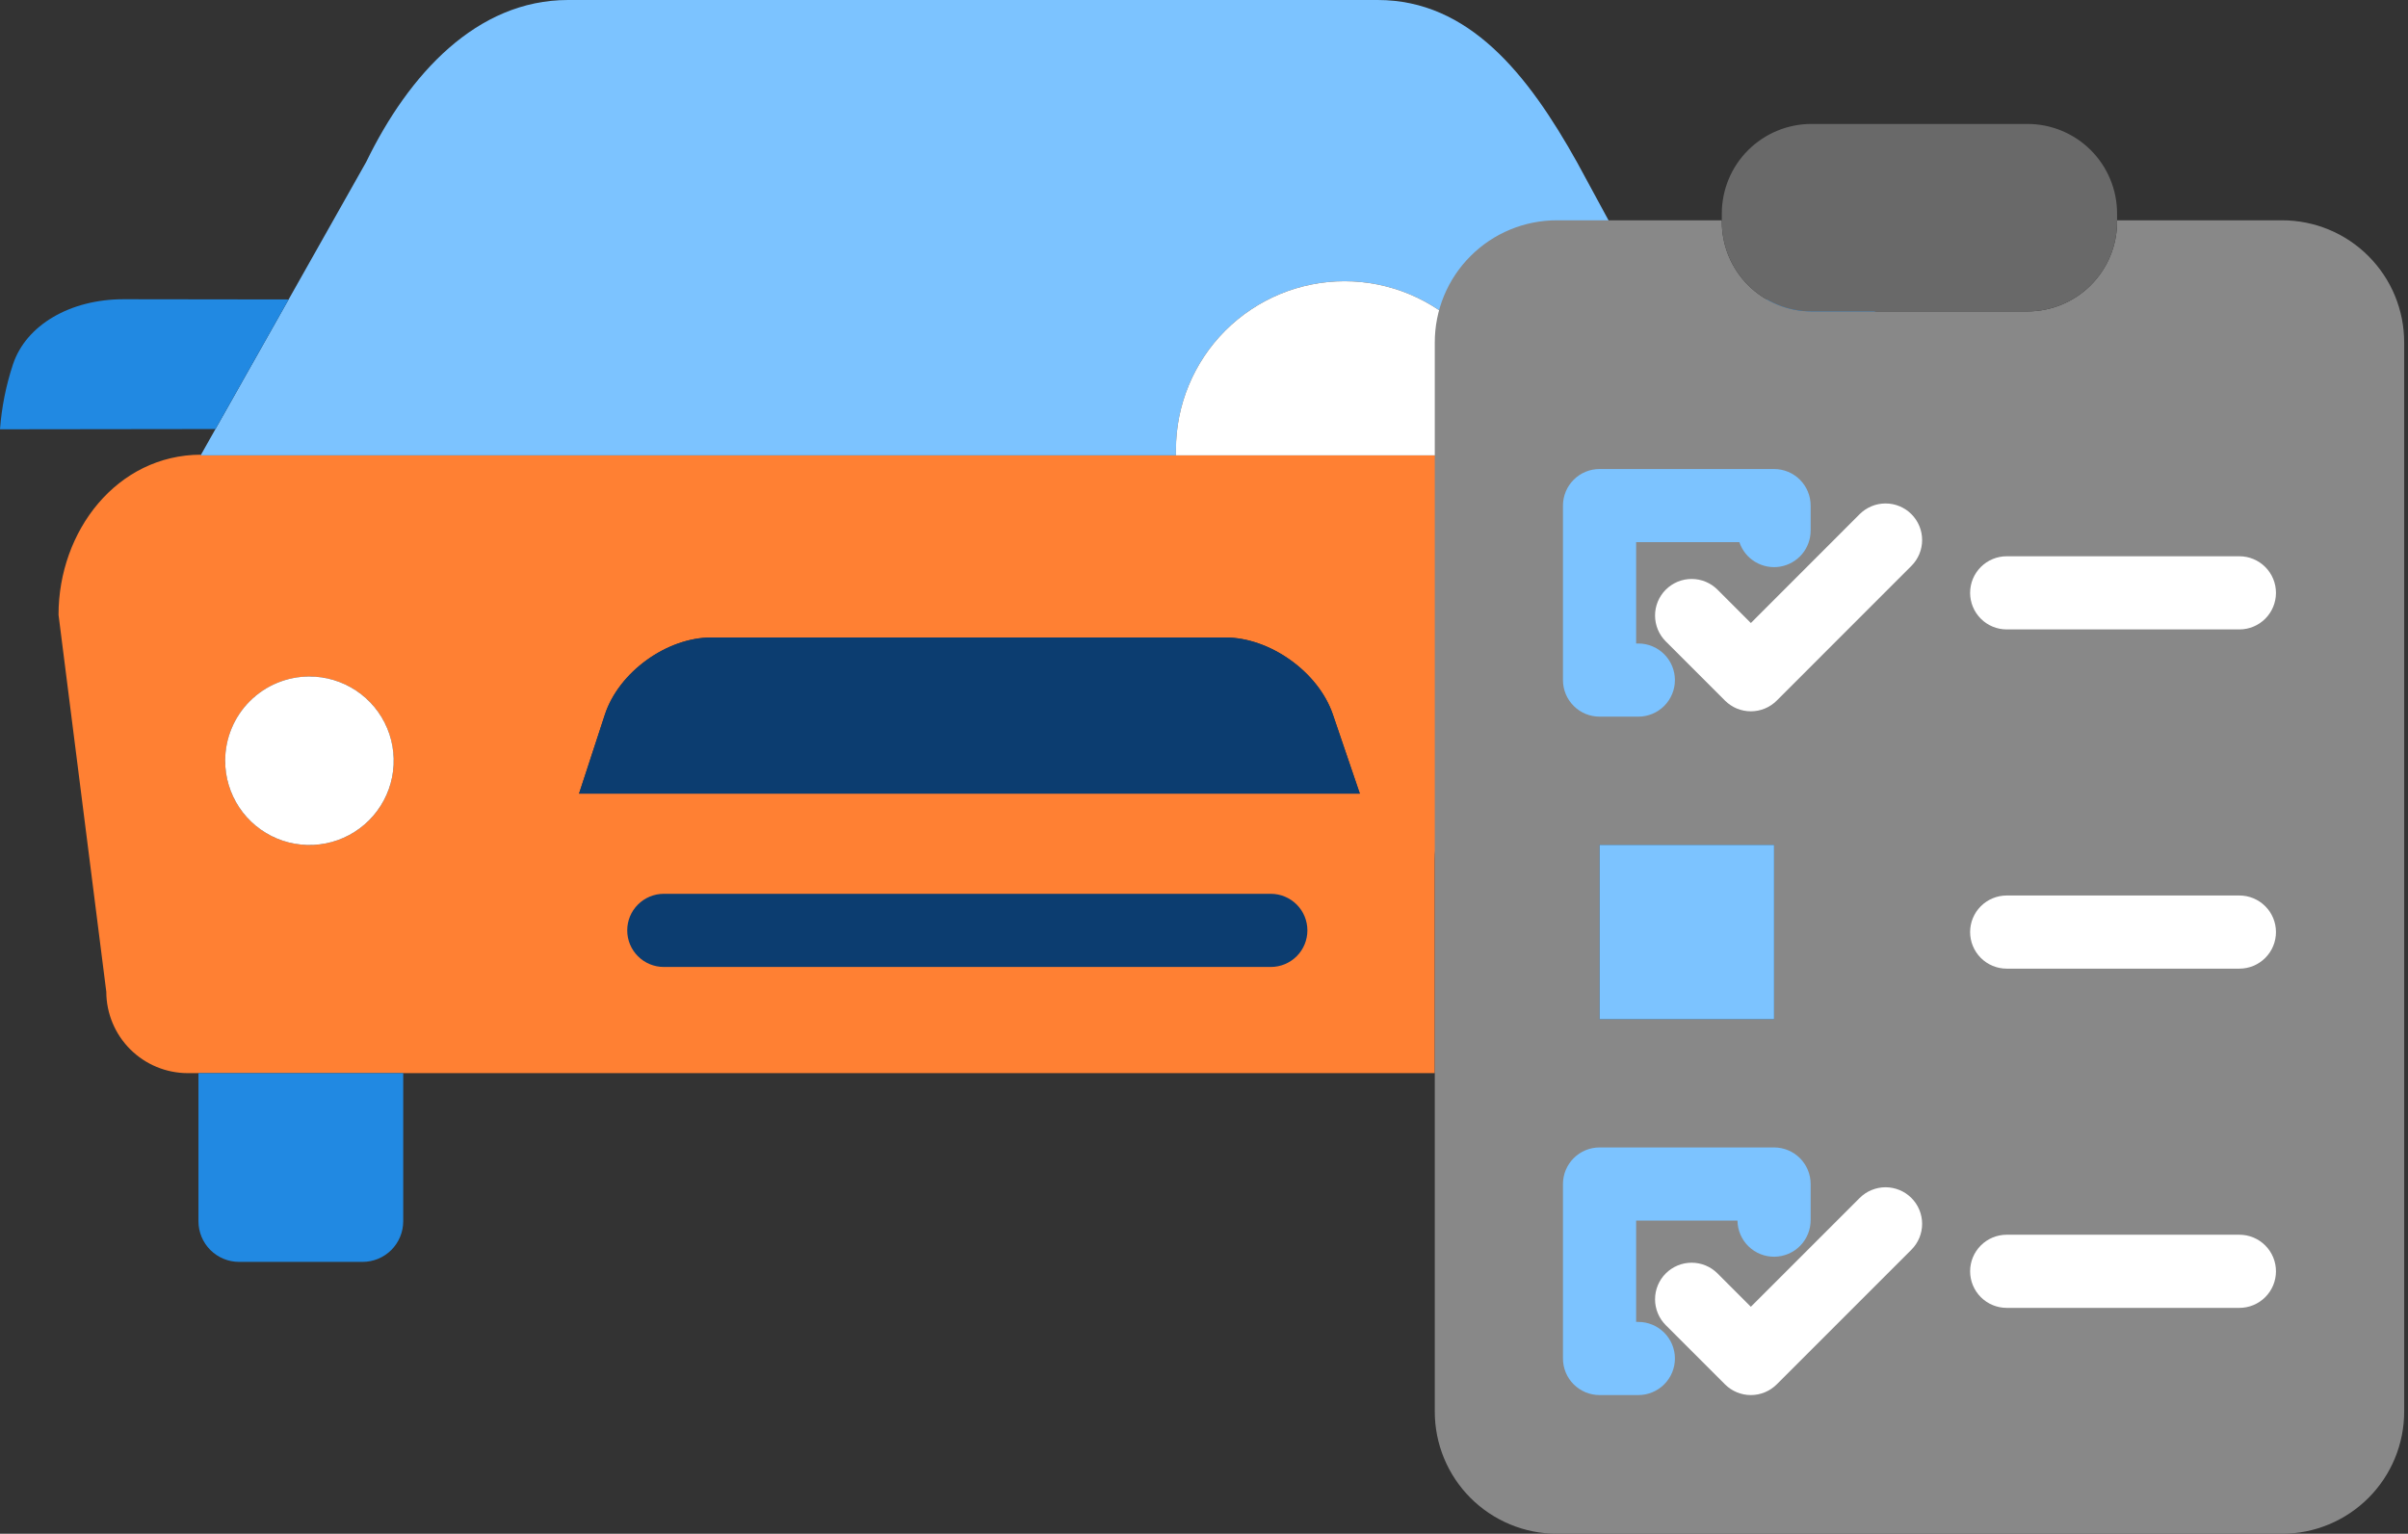 <svg width="124" height="79" viewBox="0 0 124 79" fill="none" xmlns="http://www.w3.org/2000/svg">
<rect x="0" y="0" width="124" height="79" fill="#333333" stroke="none"/>
<path d="M99.842 22.113L88.676 22.118L85.026 15.392L85.029 15.39C85.029 15.39 90.713 15.414 93.477 15.414C96.241 15.414 98.502 16.752 99.172 18.762C99.532 19.847 99.757 20.973 99.842 22.113Z" fill="#2189E2"/>
<path d="M96.825 31.666L96.644 33.033V33.058H93.283C92.058 33.058 90.883 33.545 90.017 34.411C89.151 35.277 88.665 36.451 88.664 37.676V38.021H80.173C79.347 38.02 78.529 38.183 77.766 38.499C77.003 38.815 76.309 39.278 75.725 39.862C75.141 40.447 74.678 41.14 74.362 41.903C74.046 42.666 73.883 43.484 73.883 44.31V55.275H9.662C8.552 55.272 7.489 54.83 6.704 54.045C5.919 53.261 5.477 52.197 5.474 51.087L3.014 31.666C3.014 27.341 6.031 23.428 10.351 23.42L10.332 23.452H89.386V23.455C93.716 23.455 96.825 27.336 96.825 31.666ZM70.024 40.876L68.635 36.799C67.895 34.619 65.403 32.834 63.099 32.834H36.632C34.328 32.834 31.858 34.627 31.145 36.815L29.818 40.876H70.024ZM20.274 39.183C20.274 38.325 20.019 37.486 19.542 36.773C19.065 36.059 18.387 35.503 17.595 35.175C16.802 34.847 15.929 34.761 15.087 34.928C14.246 35.096 13.473 35.509 12.866 36.116C12.259 36.723 11.845 37.496 11.678 38.338C11.511 39.179 11.596 40.052 11.925 40.845C12.253 41.638 12.809 42.316 13.522 42.792C14.236 43.269 15.075 43.524 15.933 43.524C16.503 43.525 17.068 43.412 17.594 43.194C18.121 42.976 18.6 42.656 19.003 42.253C19.406 41.85 19.726 41.371 19.944 40.845C20.162 40.318 20.274 39.753 20.274 39.183Z" fill="#FF8033"/>
<path d="M10.351 23.42L11.094 22.102L14.859 15.43L18.858 8.341C21.052 3.819 24.553 0 29.252 0H70.942C75.641 0 78.679 3.819 81.215 8.367L85.025 15.392L88.675 22.118L89.399 23.453H77.92V23.167C77.92 20.865 77.005 18.656 75.377 17.028C73.749 15.4 71.541 14.485 69.238 14.485C66.935 14.485 64.727 15.4 63.099 17.028C61.47 18.656 60.556 20.865 60.556 23.167V23.453H10.332L10.351 23.42Z" fill="#7CC3FF"/>
<path d="M77.92 23.168V23.453H60.555V23.168C60.555 20.865 61.47 18.657 63.098 17.028C64.727 15.4 66.935 14.485 69.238 14.485C71.54 14.485 73.749 15.4 75.377 17.028C77.005 18.657 77.92 20.865 77.92 23.168Z" fill="white"/>
<path d="M68.636 36.799L70.025 40.877H29.818L31.145 36.816C31.858 34.627 34.329 32.835 36.633 32.835H63.1C65.403 32.835 67.896 34.619 68.636 36.799Z" fill="#0C3D70"/>
<path d="M20.764 55.617V62.903C20.764 63.178 20.71 63.45 20.605 63.704C20.5 63.958 20.345 64.189 20.151 64.384C19.956 64.578 19.726 64.732 19.471 64.838C19.217 64.943 18.945 64.997 18.67 64.997H12.313C12.038 64.997 11.766 64.943 11.512 64.838C11.257 64.732 11.027 64.578 10.832 64.384C10.638 64.189 10.483 63.958 10.378 63.704C10.273 63.45 10.219 63.178 10.219 62.903V55.275H20.764V55.617Z" fill="#2189E2"/>
<path d="M15.933 34.845C16.791 34.844 17.631 35.099 18.345 35.576C19.058 36.052 19.615 36.73 19.944 37.523C20.272 38.316 20.358 39.189 20.191 40.031C20.023 40.873 19.61 41.646 19.003 42.253C18.396 42.86 17.623 43.274 16.781 43.441C15.939 43.608 15.066 43.522 14.273 43.194C13.48 42.865 12.802 42.309 12.325 41.595C11.849 40.881 11.594 40.042 11.595 39.183C11.595 38.033 12.052 36.929 12.866 36.116C13.679 35.302 14.783 34.845 15.933 34.845Z" fill="white"/>
<path d="M14.859 15.429L11.094 22.101L11.088 22.098L0 22.112C0.085 20.972 0.31 19.846 0.67 18.761C1.34 16.751 3.601 15.413 6.365 15.413C9.129 15.413 14.848 15.424 14.848 15.424L14.859 15.429Z" fill="#2189E2"/>
<path d="M65.44 49.806H34.183C33.683 49.806 33.204 49.608 32.851 49.254C32.497 48.901 32.299 48.422 32.299 47.922C32.299 47.422 32.497 46.943 32.851 46.59C33.204 46.237 33.683 46.038 34.183 46.038H65.44C65.94 46.038 66.419 46.237 66.773 46.59C67.126 46.943 67.324 47.422 67.324 47.922C67.324 48.422 67.126 48.901 66.773 49.254C66.419 49.608 65.94 49.806 65.44 49.806Z" fill="#0C3D70"/>
<path d="M123.803 17.636V72.707C123.803 73.533 123.641 74.351 123.325 75.115C123.009 75.878 122.546 76.572 121.962 77.156C121.377 77.74 120.684 78.204 119.921 78.52C119.158 78.837 118.34 78.999 117.513 79H80.173C79.347 78.999 78.529 78.837 77.766 78.52C77.003 78.204 76.309 77.74 75.725 77.156C75.141 76.572 74.678 75.878 74.362 75.115C74.046 74.351 73.883 73.533 73.884 72.707V17.636C73.884 16.81 74.046 15.992 74.362 15.229C74.678 14.466 75.141 13.773 75.726 13.189C76.31 12.604 77.003 12.141 77.766 11.825C78.529 11.509 79.347 11.347 80.173 11.347H88.665V11.422C88.665 12.647 89.151 13.821 90.018 14.688C90.884 15.554 92.058 16.04 93.283 16.04H104.401C105.008 16.041 105.608 15.921 106.169 15.689C106.729 15.457 107.238 15.117 107.667 14.688C108.096 14.259 108.436 13.75 108.668 13.19C108.9 12.629 109.02 12.029 109.019 11.422V11.347H117.513C118.339 11.347 119.157 11.509 119.921 11.825C120.684 12.141 121.377 12.604 121.961 13.189C122.545 13.773 123.009 14.466 123.325 15.229C123.641 15.992 123.803 16.81 123.803 17.636ZM91.356 52.5V43.514H82.37V52.5H91.356Z" fill="#888888"/>
<path d="M88.664 11.347V11.002C88.664 9.777 89.151 8.603 90.017 7.737C90.883 6.871 92.058 6.384 93.282 6.384H104.4C105.007 6.384 105.608 6.503 106.168 6.735C106.728 6.967 107.238 7.307 107.666 7.736C108.095 8.165 108.436 8.674 108.668 9.235C108.9 9.795 109.019 10.396 109.019 11.002V11.422C109.019 12.029 108.9 12.629 108.668 13.19C108.436 13.75 108.095 14.259 107.666 14.688C107.238 15.117 106.728 15.457 106.168 15.689C105.608 15.921 105.007 16.041 104.4 16.04H93.282C92.058 16.04 90.883 15.553 90.017 14.688C89.151 13.821 88.664 12.647 88.664 11.422V11.347Z" fill="#696969"/>
<path d="M91.356 43.515H82.369V52.501H91.356V43.515Z" fill="#7CC3FF"/>
<path d="M84.366 36.913H82.369C81.869 36.913 81.39 36.714 81.037 36.361C80.683 36.008 80.485 35.528 80.485 35.029V26.042C80.485 25.543 80.683 25.063 81.037 24.71C81.39 24.357 81.869 24.158 82.369 24.158H91.355C91.855 24.158 92.334 24.357 92.688 24.71C93.041 25.063 93.239 25.543 93.239 26.042V27.326C93.24 27.773 93.081 28.206 92.792 28.547C92.502 28.888 92.101 29.115 91.659 29.187C91.218 29.26 90.765 29.172 90.382 28.941C89.999 28.71 89.711 28.35 89.569 27.926H84.253V33.145H84.366C84.865 33.145 85.345 33.343 85.698 33.697C86.051 34.05 86.25 34.529 86.25 35.029C86.25 35.528 86.051 36.008 85.698 36.361C85.345 36.714 84.865 36.913 84.366 36.913Z" fill="#7CC3FF"/>
<path d="M84.366 71.857H82.369C81.869 71.857 81.39 71.658 81.037 71.305C80.683 70.952 80.485 70.473 80.485 69.973V60.986C80.485 60.487 80.683 60.008 81.037 59.654C81.39 59.301 81.869 59.102 82.369 59.102H91.355C91.855 59.102 92.334 59.301 92.688 59.654C93.041 60.008 93.239 60.487 93.239 60.986V62.825C93.245 63.324 93.053 63.806 92.704 64.164C92.355 64.521 91.878 64.725 91.378 64.731C90.879 64.738 90.397 64.545 90.039 64.196C89.682 63.847 89.477 63.37 89.471 62.87H84.253V68.089H84.366C84.865 68.089 85.345 68.287 85.698 68.641C86.051 68.994 86.25 69.473 86.25 69.973C86.25 70.473 86.051 70.952 85.698 71.305C85.345 71.658 84.865 71.857 84.366 71.857Z" fill="#7CC3FF"/>
<path d="M90.161 36.638C89.913 36.638 89.668 36.589 89.439 36.495C89.211 36.4 89.003 36.261 88.828 36.086L85.779 33.037C85.604 32.862 85.465 32.654 85.37 32.426C85.276 32.197 85.227 31.952 85.227 31.705C85.227 31.457 85.276 31.212 85.37 30.984C85.465 30.755 85.604 30.547 85.779 30.372C85.954 30.198 86.161 30.059 86.39 29.964C86.619 29.869 86.864 29.821 87.111 29.821C87.358 29.821 87.603 29.869 87.832 29.964C88.061 30.059 88.268 30.198 88.443 30.372L90.161 32.09L95.764 26.483C95.939 26.308 96.147 26.17 96.375 26.075C96.604 25.98 96.849 25.932 97.096 25.932C97.344 25.932 97.589 25.98 97.817 26.075C98.046 26.17 98.254 26.308 98.428 26.483C98.603 26.658 98.742 26.866 98.837 27.095C98.931 27.323 98.98 27.568 98.98 27.816C98.98 28.063 98.931 28.308 98.837 28.537C98.742 28.765 98.603 28.973 98.428 29.148L91.493 36.086C91.318 36.261 91.11 36.4 90.882 36.495C90.653 36.589 90.408 36.638 90.161 36.638Z" fill="white"/>
<path d="M90.16 71.857C89.913 71.857 89.668 71.808 89.439 71.713C89.211 71.619 89.003 71.48 88.828 71.305L85.779 68.256C85.425 67.902 85.227 67.423 85.227 66.923C85.227 66.424 85.425 65.945 85.779 65.591C86.132 65.238 86.611 65.039 87.111 65.039C87.611 65.039 88.09 65.238 88.443 65.591L90.16 67.309L95.764 61.705C95.939 61.53 96.146 61.391 96.375 61.297C96.603 61.202 96.849 61.153 97.096 61.153C97.343 61.153 97.588 61.202 97.817 61.297C98.046 61.391 98.253 61.53 98.428 61.705C98.603 61.88 98.742 62.088 98.837 62.316C98.931 62.545 98.98 62.79 98.98 63.037C98.98 63.285 98.931 63.53 98.837 63.758C98.742 63.987 98.603 64.195 98.428 64.37L91.493 71.305C91.139 71.658 90.66 71.857 90.16 71.857Z" fill="white"/>
<path d="M115.317 32.42H103.335C102.836 32.42 102.356 32.222 102.003 31.869C101.65 31.515 101.451 31.036 101.451 30.536C101.451 30.037 101.65 29.558 102.003 29.204C102.356 28.851 102.836 28.652 103.335 28.652H115.317C115.817 28.652 116.296 28.851 116.649 29.204C117.003 29.558 117.201 30.037 117.201 30.536C117.201 31.036 117.003 31.515 116.649 31.869C116.296 32.222 115.817 32.42 115.317 32.42Z" fill="white"/>
<path d="M115.317 49.893H103.335C102.836 49.893 102.356 49.694 102.003 49.341C101.65 48.988 101.451 48.509 101.451 48.009C101.451 47.509 101.65 47.03 102.003 46.677C102.356 46.324 102.836 46.125 103.335 46.125H115.317C115.817 46.125 116.296 46.324 116.649 46.677C117.003 47.03 117.201 47.509 117.201 48.009C117.201 48.509 117.003 48.988 116.649 49.341C116.296 49.694 115.817 49.893 115.317 49.893Z" fill="white"/>
<path d="M115.317 67.366H103.335C102.836 67.366 102.356 67.167 102.003 66.814C101.65 66.46 101.451 65.981 101.451 65.482C101.451 64.982 101.65 64.503 102.003 64.15C102.356 63.796 102.836 63.598 103.335 63.598H115.317C115.817 63.598 116.296 63.796 116.649 64.15C117.003 64.503 117.201 64.982 117.201 65.482C117.201 65.981 117.003 66.46 116.649 66.814C116.296 67.167 115.817 67.366 115.317 67.366Z" fill="white"/>
</svg>
